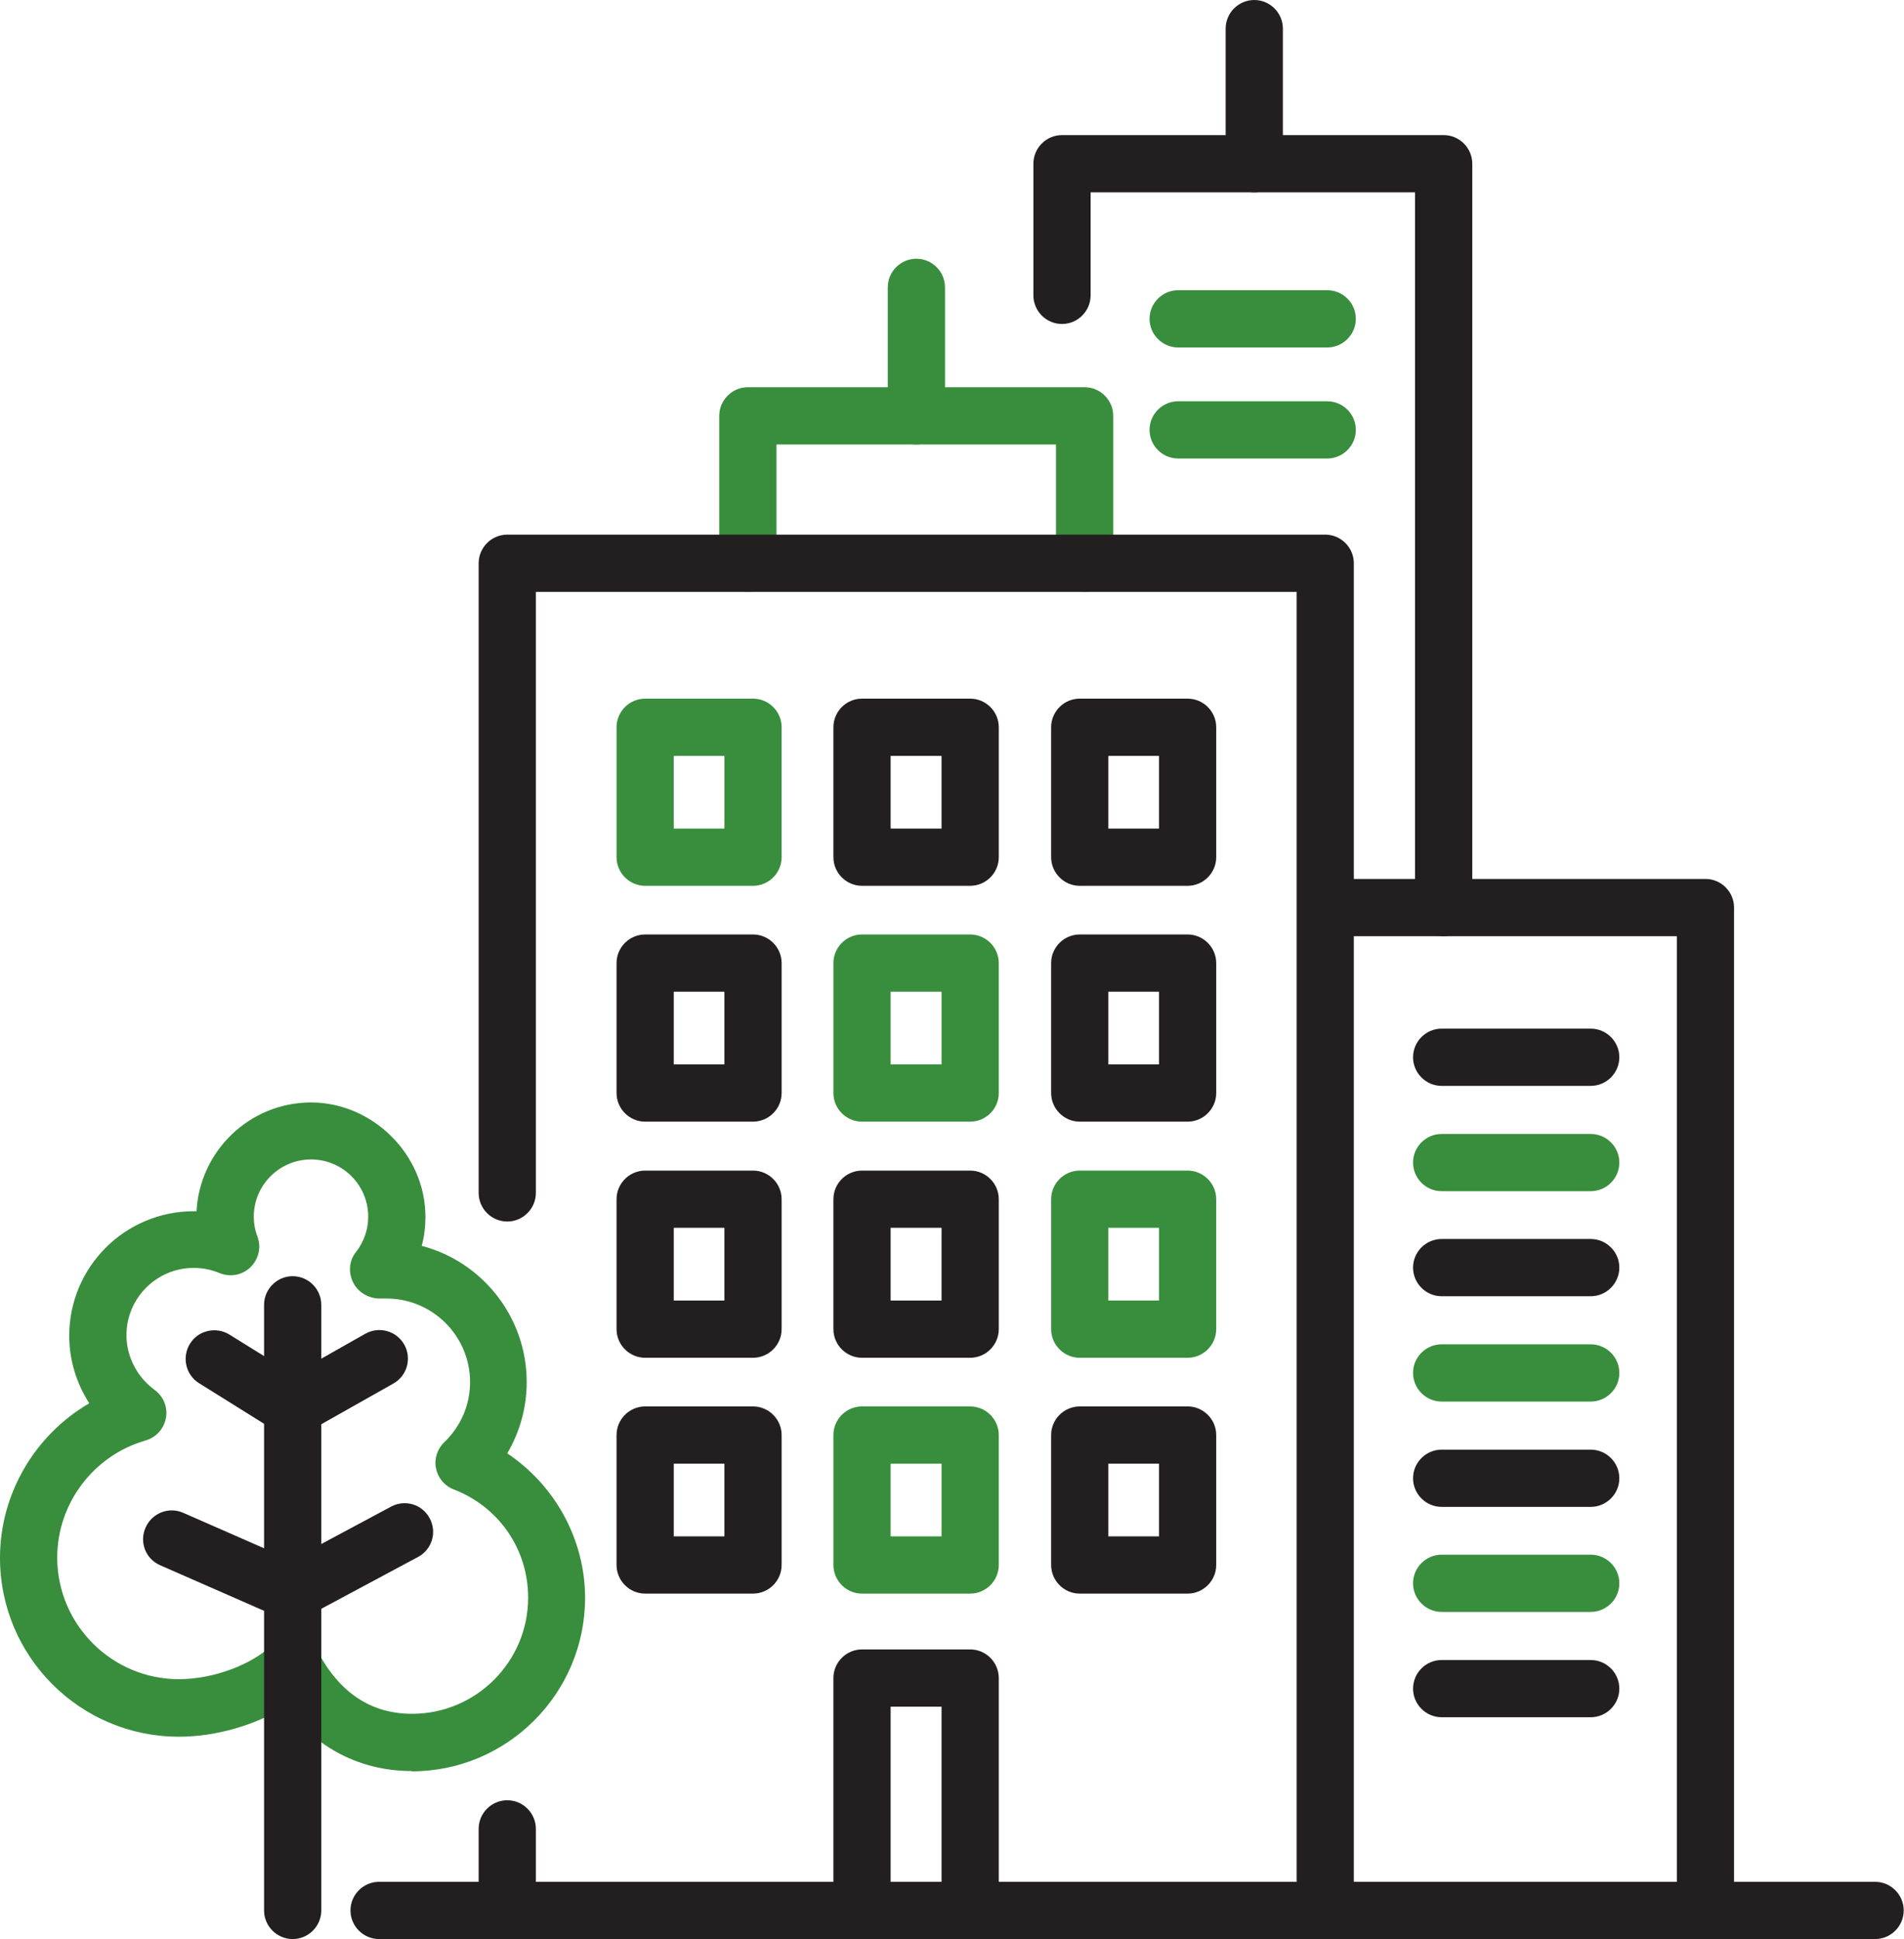<?xml version="1.0" encoding="UTF-8"?><svg id="Layer_2" xmlns="http://www.w3.org/2000/svg" viewBox="0 0 66.55 67.75"><defs><style>.cls-1{fill:#231f20;}.cls-1,.cls-2{stroke-width:0px;}.cls-2{fill:#388e3c;}</style></defs><g id="Layer_1-2"><path class="cls-2" d="m37.91,20.68c-.55,0-1-.45-1-1v-4.15h-9.77v4.15c0,.55-.45,1-1,1s-1-.45-1-1v-5.15c0-.55.45-1,1-1h11.77c.55,0,1,.45,1,1v5.15c0,.55-.45,1-1,1Z"/><path class="cls-1" d="m46.32,67.75c-.55,0-1-.45-1-1V20.68h-26.59v21c0,.55-.45,1-1,1s-1-.45-1-1v-22c0-.55.45-1,1-1h28.59c.55,0,1,.45,1,1v47.07c0,.55-.45,1-1,1Z"/><path class="cls-1" d="m17.73,67.75c-.55,0-1-.45-1-1v-2.85c0-.55.45-1,1-1s1,.45,1,1v2.85c0,.55-.45,1-1,1Z"/><path class="cls-1" d="m33.91,67.75c-.55,0-1-.45-1-1v-7.12h-1.78v7.12c0,.55-.45,1-1,1s-1-.45-1-1v-8.12c0-.55.45-1,1-1h3.78c.55,0,1,.45,1,1v8.12c0,.55-.45,1-1,1Z"/><path class="cls-1" d="m65.55,67.75H13.25c-.55,0-1-.45-1-1s.45-1,1-1h52.29c.55,0,1,.45,1,1s-.45,1-1,1Z"/><path class="cls-2" d="m14.4,61.88c-1.79,0-3.33-.79-4.43-2.25-1.06.65-2.42,1.05-3.72,1.05-3.45,0-6.25-2.8-6.25-6.25,0-2.25,1.23-4.3,3.12-5.4-.45-.7-.7-1.51-.7-2.36,0-2.4,1.95-4.35,4.35-4.35.04,0,.07,0,.1,0,.11-2.11,1.86-3.8,4-3.8s4,1.8,4,4c0,.34-.04.68-.13,1.01,2.11.55,3.67,2.48,3.67,4.76,0,.89-.24,1.74-.68,2.49,1.66,1.11,2.72,3,2.72,5.05,0,3.34-2.72,6.06-6.06,6.06Zm-4.17-4.7c.05,0,.1,0,.15.01.31.05.58.24.73.52.76,1.44,1.87,2.17,3.29,2.17,2.24,0,4.06-1.82,4.06-4.06,0-1.69-1.02-3.17-2.6-3.78-.32-.12-.55-.4-.62-.73-.07-.33.04-.68.29-.92.58-.56.9-1.3.9-2.1,0-1.61-1.31-2.92-2.92-2.92-.06,0-.11,0-.17,0-.4.02-.79-.18-.98-.53-.19-.35-.17-.78.08-1.09.28-.36.43-.79.43-1.24,0-1.11-.9-2-2-2s-2,.9-2,2c0,.23.04.47.13.7.14.37.04.79-.25,1.07-.29.28-.71.35-1.08.2-.29-.12-.59-.18-.9-.18-1.29,0-2.35,1.05-2.35,2.35,0,.75.37,1.46.98,1.91.31.22.47.61.4.98-.07.38-.34.68-.71.79-1.82.52-3.09,2.2-3.09,4.09,0,2.34,1.91,4.25,4.25,4.25,1.2,0,2.55-.5,3.28-1.21.19-.18.44-.29.7-.29Z"/><path class="cls-1" d="m10.22,56.62c-.36,0-.7-.19-.88-.53-.26-.49-.08-1.09.41-1.35l3.92-2.1c.49-.26,1.09-.08,1.35.41.26.49.08,1.09-.41,1.35l-3.92,2.1c-.15.08-.31.12-.47.12Z"/><path class="cls-1" d="m10.23,67.75c-.55,0-1-.45-1-1v-21.16c0-.55.45-1,1-1s1,.45,1,1v21.16c0,.55-.45,1-1,1Z"/><path class="cls-1" d="m10.23,50.19c-.18,0-.37-.05-.53-.15l-2.74-1.71c-.47-.29-.61-.91-.32-1.38.29-.47.91-.61,1.38-.32l2.24,1.39,2.51-1.42c.48-.27,1.09-.1,1.36.38.27.48.1,1.09-.38,1.36l-3.03,1.71c-.15.09-.32.13-.49.13Z"/><path class="cls-1" d="m10.22,56.62c-.13,0-.27-.03-.4-.08l-4.22-1.85c-.51-.22-.74-.81-.51-1.32.22-.5.81-.74,1.32-.51l4.22,1.85c.51.22.74.81.51,1.32-.17.37-.53.6-.92.6Z"/><path class="cls-2" d="m32.03,15.53c-.55,0-1-.45-1-1v-4.49c0-.55.45-1,1-1s1,.45,1,1v4.49c0,.55-.45,1-1,1Z"/><path class="cls-1" d="m26.32,39.19h-3.77c-.55,0-1-.45-1-1v-4.54c0-.55.45-1,1-1h3.77c.55,0,1,.45,1,1v4.54c0,.55-.45,1-1,1Zm-2.77-2h1.77v-2.54h-1.77v2.54Z"/><path class="cls-2" d="m33.91,39.19h-3.78c-.55,0-1-.45-1-1v-4.54c0-.55.45-1,1-1h3.78c.55,0,1,.45,1,1v4.54c0,.55-.45,1-1,1Zm-2.78-2h1.78v-2.54h-1.78v2.54Z"/><path class="cls-1" d="m41.51,39.19h-3.77c-.55,0-1-.45-1-1v-4.54c0-.55.45-1,1-1h3.77c.55,0,1,.45,1,1v4.54c0,.55-.45,1-1,1Zm-2.77-2h1.77v-2.54h-1.77v2.54Z"/><path class="cls-1" d="m26.32,47.44h-3.77c-.55,0-1-.45-1-1v-4.54c0-.55.45-1,1-1h3.77c.55,0,1,.45,1,1v4.54c0,.55-.45,1-1,1Zm-2.77-2h1.77v-2.54h-1.77v2.54Z"/><path class="cls-1" d="m33.91,47.44h-3.78c-.55,0-1-.45-1-1v-4.54c0-.55.45-1,1-1h3.78c.55,0,1,.45,1,1v4.54c0,.55-.45,1-1,1Zm-2.78-2h1.78v-2.54h-1.78v2.54Z"/><path class="cls-2" d="m41.51,47.44h-3.77c-.55,0-1-.45-1-1v-4.54c0-.55.45-1,1-1h3.77c.55,0,1,.45,1,1v4.54c0,.55-.45,1-1,1Zm-2.77-2h1.77v-2.54h-1.77v2.54Z"/><path class="cls-1" d="m26.32,55.68h-3.77c-.55,0-1-.45-1-1v-4.54c0-.55.45-1,1-1h3.77c.55,0,1,.45,1,1v4.54c0,.55-.45,1-1,1Zm-2.77-2h1.77v-2.54h-1.77v2.54Z"/><path class="cls-2" d="m33.91,55.68h-3.78c-.55,0-1-.45-1-1v-4.54c0-.55.45-1,1-1h3.78c.55,0,1,.45,1,1v4.54c0,.55-.45,1-1,1Zm-2.78-2h1.78v-2.54h-1.78v2.54Z"/><path class="cls-1" d="m41.51,55.68h-3.77c-.55,0-1-.45-1-1v-4.54c0-.55.45-1,1-1h3.77c.55,0,1,.45,1,1v4.54c0,.55-.45,1-1,1Zm-2.77-2h1.77v-2.54h-1.77v2.54Z"/><path class="cls-2" d="m26.32,30.95h-3.77c-.55,0-1-.45-1-1v-4.54c0-.55.45-1,1-1h3.77c.55,0,1,.45,1,1v4.54c0,.55-.45,1-1,1Zm-2.77-2h1.77v-2.54h-1.77v2.54Z"/><path class="cls-1" d="m33.91,30.95h-3.78c-.55,0-1-.45-1-1v-4.54c0-.55.45-1,1-1h3.78c.55,0,1,.45,1,1v4.54c0,.55-.45,1-1,1Zm-2.78-2h1.78v-2.54h-1.78v2.54Z"/><path class="cls-1" d="m41.51,30.95h-3.77c-.55,0-1-.45-1-1v-4.54c0-.55.45-1,1-1h3.77c.55,0,1,.45,1,1v4.54c0,.55-.45,1-1,1Zm-2.77-2h1.77v-2.54h-1.77v2.54Z"/><path class="cls-1" d="m59.61,67.75c-.55,0-1-.45-1-1v-34.04h-12.22c-.55,0-1-.45-1-1s.45-1,1-1h13.22c.55,0,1,.45,1,1v35.04c0,.55-.45,1-1,1Z"/><path class="cls-1" d="m55.6,37.94h-5.21c-.55,0-1-.45-1-1s.45-1,1-1h5.21c.55,0,1,.45,1,1s-.45,1-1,1Z"/><path class="cls-2" d="m55.6,41.62h-5.21c-.55,0-1-.45-1-1s.45-1,1-1h5.21c.55,0,1,.45,1,1s-.45,1-1,1Z"/><path class="cls-1" d="m55.6,45.29h-5.21c-.55,0-1-.45-1-1s.45-1,1-1h5.21c.55,0,1,.45,1,1s-.45,1-1,1Z"/><path class="cls-2" d="m55.6,48.97h-5.21c-.55,0-1-.45-1-1s.45-1,1-1h5.21c.55,0,1,.45,1,1s-.45,1-1,1Z"/><path class="cls-1" d="m55.6,52.65h-5.21c-.55,0-1-.45-1-1s.45-1,1-1h5.21c.55,0,1,.45,1,1s-.45,1-1,1Z"/><path class="cls-1" d="m50.46,32.71c-.55,0-1-.45-1-1V6.72h-11.34v3.6c0,.55-.45,1-1,1s-1-.45-1-1v-4.6c0-.55.45-1,1-1h13.34c.55,0,1,.45,1,1v25.99c0,.55-.45,1-1,1Z"/><path class="cls-1" d="m43.84,6.72c-.55,0-1-.45-1-1V1c0-.55.45-1,1-1s1,.45,1,1v4.72c0,.55-.45,1-1,1Z"/><path class="cls-2" d="m46.39,12.14h-5.21c-.55,0-1-.45-1-1s.45-1,1-1h5.21c.55,0,1,.45,1,1s-.45,1-1,1Z"/><path class="cls-2" d="m46.39,16.02h-5.21c-.55,0-1-.45-1-1s.45-1,1-1h5.21c.55,0,1,.45,1,1s-.45,1-1,1Z"/><path class="cls-2" d="m55.6,56.32h-5.21c-.55,0-1-.45-1-1s.45-1,1-1h5.21c.55,0,1,.45,1,1s-.45,1-1,1Z"/><path class="cls-1" d="m55.6,60h-5.21c-.55,0-1-.45-1-1s.45-1,1-1h5.21c.55,0,1,.45,1,1s-.45,1-1,1Z"/></g></svg>